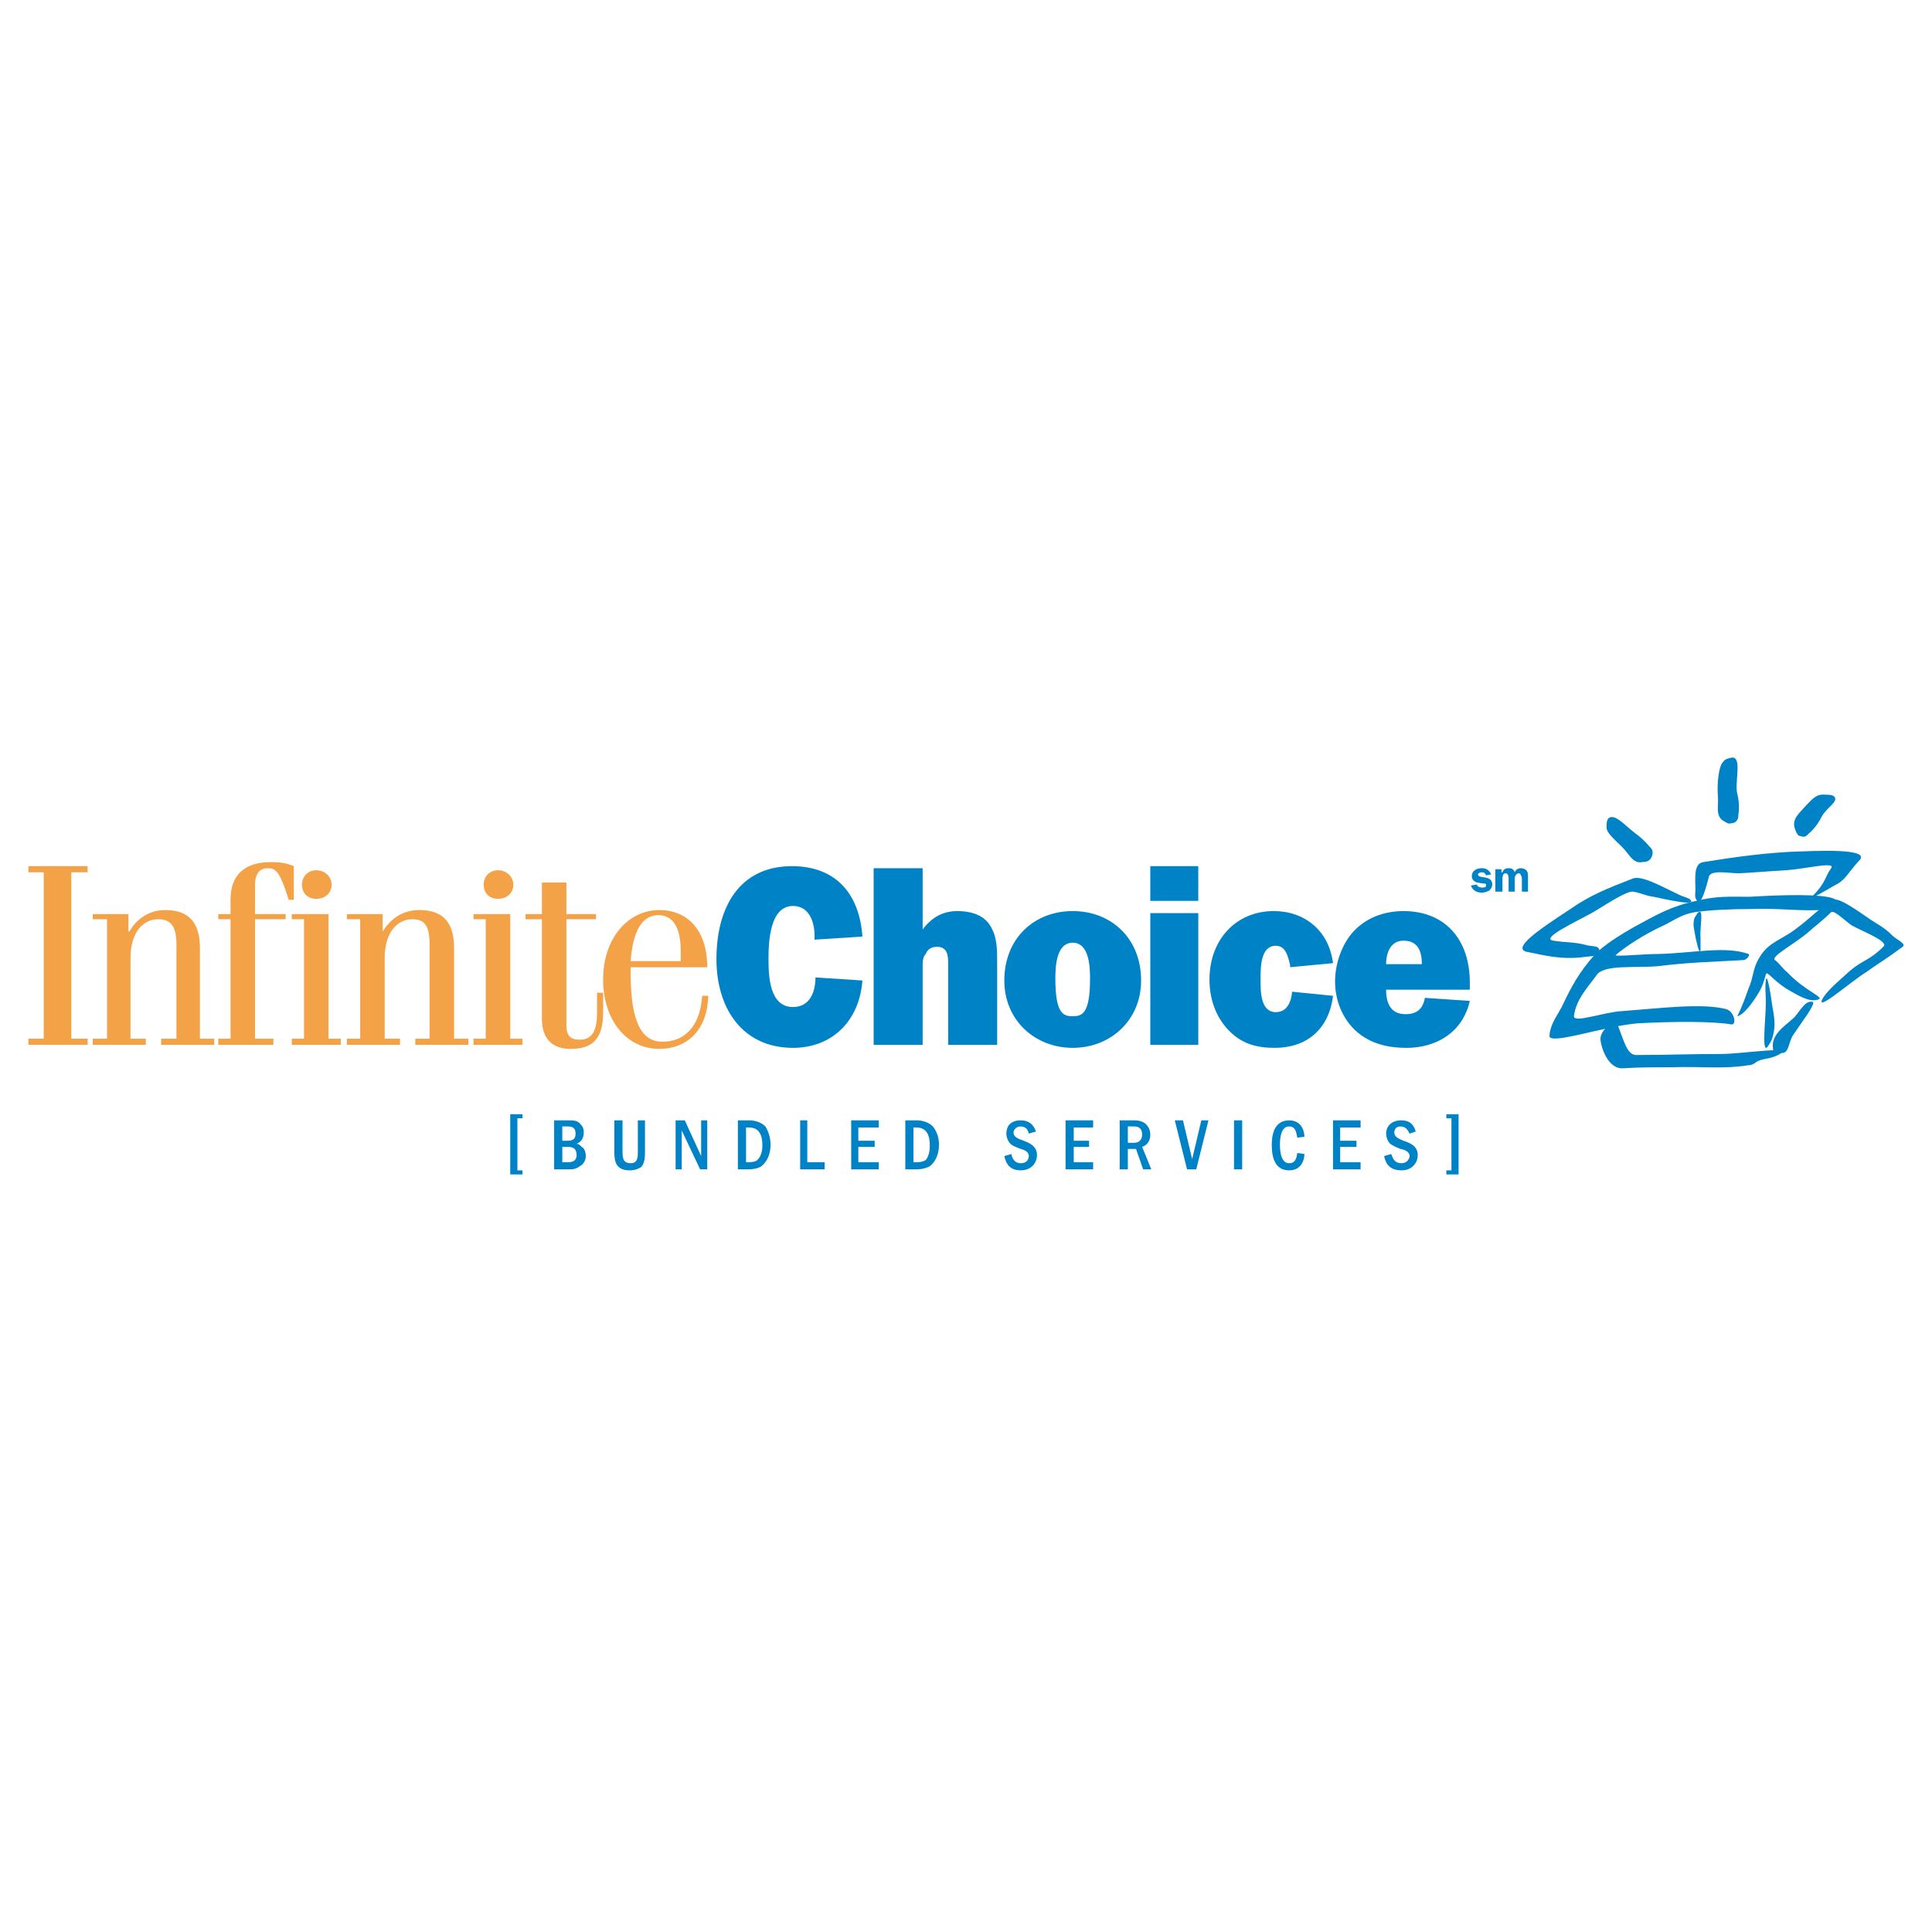 <?xml version="1.0" encoding="utf-8"?>
<!-- Generator: Adobe Illustrator 13.0.0, SVG Export Plug-In . SVG Version: 6.00 Build 14948)  -->
<!DOCTYPE svg PUBLIC "-//W3C//DTD SVG 1.0//EN" "http://www.w3.org/TR/2001/REC-SVG-20010904/DTD/svg10.dtd">
<svg version="1.0" id="Layer_1" xmlns="http://www.w3.org/2000/svg" xmlns:xlink="http://www.w3.org/1999/xlink" x="0px" y="0px"
	 width="192.756px" height="192.756px" viewBox="0 0 192.756 192.756" enable-background="new 0 0 192.756 192.756"
	 xml:space="preserve">
<g>
	<polygon fill-rule="evenodd" clip-rule="evenodd" fill="#FFFFFF" points="0,0 192.756,0 192.756,192.756 0,192.756 0,0 	"/>
	<path fill-rule="evenodd" clip-rule="evenodd" fill="#0083C6" d="M179.031,82.546c-0.203-0.917,0.51-1.426,1.121-2.139
		c0.609-0.611,1.018-1.222,1.934-1.12c0.307,0,0.51,0,0.816,0.102c0.713,0.509-0.611,1.12-1.121,2.037
		c-0.611,1.222-1.223,1.63-1.527,1.935c-0.205,0.204-0.51,0.102-0.814,0C179.234,83.157,179.133,82.852,179.031,82.546
		L179.031,82.546z"/>
	<path fill-rule="evenodd" clip-rule="evenodd" fill="#0083C6" d="M172.004,81.935c-0.916-0.509-0.51-1.528-0.611-2.546
		c-0.102-1.324,0.102-2.954,0.51-3.361c0.203-0.306,0.406-0.306,0.713-0.408c1.324-0.407,0.406,2.444,0.713,3.565
		c0.305,1.222,0.102,1.935,0.102,2.24c0,0.408-0.305,0.713-0.713,0.713C172.412,82.241,172.207,82.037,172.004,81.935
		L172.004,81.935z"/>
	<path fill-rule="evenodd" clip-rule="evenodd" fill="#0083C6" d="M163.855,86.009c-0.916,0.204-1.324-0.815-2.037-1.528
		s-1.629-1.426-1.527-2.037c0-0.305,0-0.611,0.203-0.815c0.611-0.509,1.732,0.815,2.547,1.426c1.121,0.815,1.426,1.324,1.732,1.629
		c0.203,0.306,0.102,0.713-0.104,1.019C164.467,85.907,164.264,86.009,163.855,86.009L163.855,86.009z"/>
	<path fill-rule="evenodd" clip-rule="evenodd" fill="#0083C6" d="M159.578,94.87c0,0.611-0.916,0.509-1.527,0.611
		c-2.342,0.306-4.074-0.204-5.703-0.509c-1.936-0.408,2.852-3.259,5.092-4.787c1.936-1.223,3.973-1.936,5.5-2.546
		c0.916-0.305,2.852,0.815,4.584,1.629c0.406,0.204,0.609,0.204,1.018,0.407c1.018,0.815-2.139,0.102-3.564-0.203
		c-0.814-0.102-1.324-0.407-2.037-0.51c-0.611-0.102-2.445,1.121-3.973,2.037c-1.629,0.917-5.398,2.648-3.971,2.852
		c1.221,0.204,1.934,0.102,3.156,0.408C158.662,94.462,159.578,94.259,159.578,94.87L159.578,94.87z"/>
	<path fill-rule="evenodd" clip-rule="evenodd" fill="#0083C6" d="M180.865,89.37c-0.408,0.509,1.629-0.713,2.139-1.019
		c1.119-0.509,1.324-1.222,2.443-2.444c1.426-1.324-4.176-1.019-6.926-0.917c-3.564,0.204-6.619,0.713-8.555,1.019
		c-1.018,0.102-0.814,1.629-0.814,2.75c0,0.407-0.102,0.713,0.102,1.018c0.408,0.917,1.02-1.426,1.223-2.241
		c0.102-0.814,2.037-0.407,2.953-0.407c0.51,0,2.953-0.204,4.787-0.306c1.73-0.102,4.99-0.917,4.48-0.204
		C182.086,87.435,182.189,88.046,180.865,89.37L180.865,89.37z"/>
	<path fill-rule="evenodd" clip-rule="evenodd" fill="#0083C6" d="M159.17,95.175c-1.629,1.833-2.342,3.157-3.359,5.295
		c-0.611,1.121-1.121,1.732-1.223,2.852c-0.102,1.02,5.297-0.916,8.76-1.221c3.666-0.205,7.639-0.205,9.369,0.102
		c0.611,0.102,0.305-1.324-0.51-1.527c-2.443-0.611-6.314-0.102-10.389,0.203c-1.832,0.102-4.787,1.223-4.787,0.51
		c0.205-1.732,1.529-3.057,2.242-4.074c0.713-1.121,3.768-0.713,6.111-0.917c3.359-0.407,5.092-0.407,8.555-0.611
		c0.305,0,0.713-0.509,0.508-0.611c-2.342-0.814-5.396-0.102-8.859,0c-1.732,0-4.584,0.306-4.381,0.102
		c0.816-0.713,2.75-2.037,4.787-2.954c1.223-0.611,1.834-1.12,3.158-1.324c1.426-0.204,3.463-0.306,5.602-0.306
		c2.648-0.102,4.48,0.204,6.824,0.102c0.713-0.102,2.139-0.815,1.426-1.121c-1.121-0.509-5.094-0.407-8.453-0.203
		c-2.037,0-3.26-0.102-5.297,0.407c-2.443,0.509-3.869,1.324-6.111,2.546C161.514,93.342,160.088,94.259,159.17,95.175
		L159.17,95.175z"/>
	<path fill-rule="evenodd" clip-rule="evenodd" fill="#0083C6" d="M173.328,101.389c0.51-1.02,0.713-1.631,1.119-2.75
		c0.51-1.121,0.408-2.038,1.121-3.158c0.916-1.528,2.24-1.731,3.666-2.852c1.527-1.121,2.445-2.241,3.77-2.852
		c0.508-0.204,2.24,1.019,3.564,1.935c0.916,0.611,1.426,0.815,2.24,1.63c0.408,0.407,1.426,0.814,1.02,1.12
		c-1.936,1.426-2.242,1.528-3.668,2.546c-1.629,1.019-5.193,4.175-4.277,2.546c0.611-0.916,1.629-1.73,2.75-2.75
		c1.223-1.018,1.936-1.018,3.26-2.342c0.611-0.509-1.834-1.426-3.158-2.139c-0.713-0.509-1.73-1.528-2.037-1.324
		c-0.916,0.917-1.527,1.324-2.443,2.139c-1.223,1.019-3.666,2.343-3.158,2.648c0.51,0.407,0.713,0.814,1.223,1.222
		c1.936,2.036,3.973,2.546,2.953,2.749c-0.814,0.205-1.832-0.406-3.055-1.119c-1.426-0.918-1.936-1.834-2.037-1.426
		c-0.203,0.713-0.305,1.119-0.713,1.832C174.855,100.064,173.939,101.287,173.328,101.389L173.328,101.389z"/>
	<path fill-rule="evenodd" clip-rule="evenodd" fill="#0083C6" d="M180.865,99.963c0.305,0.203-1.121,2.037-1.936,3.258
		c-0.51,0.713-0.408,1.936-1.223,1.834c-0.406,0-0.814-0.102-0.814-0.408c-0.203-1.426,1.018-2.139,2.139-3.156
		C179.643,100.777,180.152,99.758,180.865,99.963L180.865,99.963z"/>
	<path fill-rule="evenodd" clip-rule="evenodd" fill="#0083C6" d="M159.68,103.629c0-0.814,1.324-2.037,1.732-1.324
		c0.611,1.527,0.916,2.953,1.832,2.953c3.26,0,5.195-0.102,8.455-0.102c2.24,0,7.637-0.916,5.703,0.102
		c-0.814,0.408-1.324,0.307-2.037,0.611c-0.307,0.203-0.51,0.408-0.918,0.408c-2.545,0.406-4.684,0.102-7.637,0.203
		c-1.936,0-3.158,0-4.891,0.102C160.393,106.684,159.68,104.342,159.68,103.629L159.68,103.629z"/>
	<path fill-rule="evenodd" clip-rule="evenodd" fill="#0083C6" d="M176.484,104.24c-0.814,1.426-0.305-2.547-0.305-4.277
		c0-0.814-0.102-1.426,0-2.139c0.102-0.918,0.51,1.426,0.611,2.342c0.203,1.223,0.406,2.037,0.102,3.156
		C176.791,103.73,176.689,103.934,176.484,104.24L176.484,104.24z"/>
	<path fill-rule="evenodd" clip-rule="evenodd" fill="#0083C6" d="M169.355,91.102c0.713-0.713,0.203,1.528,0.307,2.444
		c0,0.509,0,0.917,0,1.222c-0.104,0.611-0.408-0.815-0.51-1.324c-0.102-0.713-0.307-1.12-0.102-1.833
		C169.152,91.407,169.254,91.305,169.355,91.102L169.355,91.102z"/>
	<path fill-rule="evenodd" clip-rule="evenodd" fill="#0083C6" d="M148.273,87.333c-0.102-0.204-0.203-0.306-0.408-0.306
		c-0.203,0-0.406,0.102-0.406,0.203c0,0.51,1.426,0,1.426,1.019c0,0.204-0.102,0.408-0.307,0.611
		c-0.203,0.102-0.508,0.204-0.713,0.204c-0.508,0-0.916-0.204-1.119-0.713l0.611-0.102c0,0.204,0.305,0.306,0.508,0.306
		c0.104,0,0.408,0,0.408-0.204s-0.102-0.204-0.305-0.204c-0.104,0-0.51-0.102-0.611-0.102c-0.307-0.102-0.51-0.306-0.51-0.611
		c0-0.611,0.51-0.815,1.018-0.815c0.408,0,0.713,0.204,0.918,0.611L148.273,87.333L148.273,87.333z"/>
	<path fill-rule="evenodd" clip-rule="evenodd" fill="#0083C6" d="M149.801,86.722v0.306h0.102c0.102-0.306,0.307-0.408,0.611-0.408
		c0.307,0,0.51,0.102,0.611,0.408c0.102-0.306,0.408-0.408,0.611-0.408s0.51,0.102,0.611,0.306c0.102,0.102,0.102,0.408,0.102,0.611
		v1.426h-0.611v-1.222c0-0.102,0-0.306-0.102-0.407c0-0.103-0.102-0.204-0.203-0.204c-0.104,0-0.307,0.102-0.307,0.204
		c-0.102,0.102-0.102,0.305-0.102,0.407v1.222h-0.611v-1.222c0-0.204,0-0.611-0.305-0.611c-0.307,0-0.307,0.407-0.307,0.611v1.222
		h-0.713v-2.24H149.801L149.801,86.722z"/>
	<polygon fill-rule="evenodd" clip-rule="evenodd" fill="#0083C6" points="52.129,111.166 52.129,111.572 51.62,111.572 
		51.62,116.768 52.129,116.768 52.129,117.174 50.907,117.174 50.907,111.166 52.129,111.166 	"/>
	<path fill-rule="evenodd" clip-rule="evenodd" fill="#0083C6" d="M56.101,112.387h0.509c0.306,0,0.815,0,0.815,0.713
		s-0.509,0.713-0.917,0.713h-0.407V112.387L56.101,112.387z M55.286,111.777v4.889h1.426c0.407,0,0.713,0,1.12-0.307
		c0.407-0.203,0.611-0.611,0.611-1.018c0-0.51-0.204-0.816-0.408-0.918c-0.204-0.203-0.305-0.305-0.509-0.305
		c0.204-0.102,0.713-0.307,0.713-1.121c0-0.203,0-0.508-0.305-0.814c-0.306-0.406-0.713-0.406-1.222-0.406H55.286L55.286,111.777z
		 M56.101,114.424h0.509c0.306,0,0.917,0,0.917,0.814c0,0.408-0.204,0.715-0.814,0.715h-0.611V114.424L56.101,114.424z"/>
	<path fill-rule="evenodd" clip-rule="evenodd" fill="#0083C6" d="M62.11,111.777v3.055c0,0.611,0,1.223,0.815,1.223
		c0.713,0,0.713-0.611,0.713-1.223v-3.055h0.713v2.953c0,0.713,0,1.324-0.408,1.73c-0.204,0.102-0.509,0.307-1.121,0.307
		c-1.527,0-1.527-1.121-1.527-1.936v-3.055H62.11L62.11,111.777z"/>
	<polygon fill-rule="evenodd" clip-rule="evenodd" fill="#0083C6" points="68.323,111.777 69.953,115.342 69.953,111.777 
		70.563,111.777 70.563,116.666 69.851,116.666 68.017,112.795 68.017,116.666 67.406,116.666 67.406,111.777 68.323,111.777 	"/>
	<path fill-rule="evenodd" clip-rule="evenodd" fill="#0083C6" d="M74.739,112.49c1.019,0,1.324,0.814,1.324,1.73
		c0,0.305,0,1.018-0.509,1.527c-0.102,0.102-0.408,0.205-0.815,0.205h-0.306v-3.463H74.739L74.739,112.49z M73.619,111.777v4.889
		h1.12c0.407,0,0.917-0.104,1.222-0.307c0.509-0.406,0.917-1.121,0.917-2.139c0-0.713-0.204-1.324-0.509-1.834
		c-0.509-0.508-1.222-0.609-1.629-0.609H73.619L73.619,111.777z"/>
	<polygon fill-rule="evenodd" clip-rule="evenodd" fill="#0083C6" points="80.544,111.777 80.544,115.953 82.276,115.953 
		82.276,116.666 79.832,116.666 79.832,111.777 80.544,111.777 	"/>
	<polygon fill-rule="evenodd" clip-rule="evenodd" fill="#0083C6" points="87.674,111.777 87.674,112.49 85.637,112.49 
		85.637,113.812 87.267,113.812 87.267,114.424 85.637,114.424 85.637,115.953 87.674,115.953 87.674,116.666 84.924,116.666 
		84.924,111.777 87.674,111.777 	"/>
	<path fill-rule="evenodd" clip-rule="evenodd" fill="#0083C6" d="M91.442,112.49c1.019,0,1.324,0.814,1.324,1.73
		c0,0.305,0,1.018-0.407,1.527c-0.204,0.102-0.407,0.205-0.917,0.205h-0.306v-3.463H91.442L91.442,112.49z M90.322,111.777v4.889
		h1.121c0.509,0,0.917-0.104,1.324-0.307c0.509-0.406,0.917-1.121,0.917-2.139c0-0.713-0.204-1.324-0.611-1.834
		c-0.509-0.508-1.222-0.609-1.629-0.609H90.322L90.322,111.777z"/>
	<path fill-rule="evenodd" clip-rule="evenodd" fill="#0083C6" d="M102.646,113.1c-0.104-0.406-0.307-0.713-0.816-0.713
		c-0.508,0-0.713,0.408-0.713,0.611c0,0.408,0.408,0.611,1.02,0.814c0.51,0.205,1.324,0.51,1.324,1.426
		c0,0.715-0.51,1.529-1.631,1.529c-1.324,0-1.527-1.02-1.629-1.426l0.713-0.205c0,0.205,0.203,0.918,0.916,0.918
		s0.816-0.51,0.816-0.713c0-0.408-0.408-0.611-0.816-0.713c-0.508-0.205-0.814-0.307-1.018-0.51s-0.408-0.611-0.408-1.02
		c0-0.713,0.408-1.322,1.426-1.322c1.121,0,1.426,0.814,1.529,1.119L102.646,113.1L102.646,113.1z"/>
	<polygon fill-rule="evenodd" clip-rule="evenodd" fill="#0083C6" points="109.062,111.777 109.062,112.49 107.127,112.49 
		107.127,113.812 108.654,113.812 108.654,114.424 107.127,114.424 107.127,115.953 109.062,115.953 109.062,116.666 
		106.312,116.666 106.312,111.777 109.062,111.777 	"/>
	<path fill-rule="evenodd" clip-rule="evenodd" fill="#0083C6" d="M113.137,112.387c0.203,0,0.814,0,0.814,0.816
		c0,0.406-0.205,0.814-0.814,0.814h-0.611v-1.631H113.137L113.137,112.387z M111.711,111.777v4.889h0.814v-2.037h0.814l0.713,2.037
		h0.814l-0.916-2.242c0.305-0.102,0.814-0.406,0.814-1.221c0-0.611-0.305-0.918-0.51-1.121c-0.305-0.203-0.611-0.305-1.018-0.305
		H111.711L111.711,111.777z"/>
	<polygon fill-rule="evenodd" clip-rule="evenodd" fill="#0083C6" points="118.025,111.777 118.941,115.646 119.857,111.777 
		120.57,111.777 119.35,116.666 118.432,116.666 117.209,111.777 118.025,111.777 	"/>
	<polygon fill-rule="evenodd" clip-rule="evenodd" fill="#0083C6" points="123.932,111.777 123.932,116.666 123.117,116.666 
		123.117,111.777 123.932,111.777 	"/>
	<path fill-rule="evenodd" clip-rule="evenodd" fill="#0083C6" d="M130.145,115.137c0,0.408-0.203,1.631-1.527,1.631
		c-1.631,0-1.732-1.732-1.732-2.547c0-0.713,0.102-2.443,1.732-2.443c1.324,0,1.527,1.221,1.527,1.629l-0.713,0.102
		c-0.102-0.408-0.102-1.121-0.814-1.121c-0.814,0-0.918,1.121-0.918,1.834c0,0.916,0.205,1.834,0.918,1.834
		c0.508,0,0.713-0.307,0.814-1.02L130.145,115.137L130.145,115.137z"/>
	<polygon fill-rule="evenodd" clip-rule="evenodd" fill="#0083C6" points="135.746,111.777 135.746,112.49 133.709,112.49 
		133.709,113.812 135.338,113.812 135.338,114.424 133.709,114.424 133.709,115.953 135.746,115.953 135.746,116.666 
		132.996,116.666 132.996,111.777 135.746,111.777 	"/>
	<path fill-rule="evenodd" clip-rule="evenodd" fill="#0083C6" d="M140.635,113.1c-0.203-0.406-0.408-0.713-0.916-0.713
		c-0.51,0-0.611,0.408-0.611,0.611c0,0.408,0.406,0.611,0.916,0.814c0.611,0.205,1.426,0.51,1.426,1.426
		c0,0.715-0.51,1.529-1.629,1.529c-1.426,0-1.631-1.02-1.732-1.426l0.713-0.205c0.104,0.205,0.205,0.918,1.02,0.918
		c0.611,0,0.814-0.51,0.814-0.713c0-0.408-0.408-0.611-0.916-0.713c-0.51-0.205-0.713-0.307-1.02-0.51
		c-0.203-0.203-0.406-0.611-0.406-1.02c0-0.713,0.508-1.322,1.527-1.322c1.119,0,1.324,0.814,1.426,1.119L140.635,113.1
		L140.635,113.1z"/>
	<polygon fill-rule="evenodd" clip-rule="evenodd" fill="#0083C6" points="144.301,117.174 144.301,116.768 144.811,116.768 
		144.811,111.572 144.301,111.572 144.301,111.166 145.523,111.166 145.523,117.174 144.301,117.174 	"/>
	<polygon fill-rule="evenodd" clip-rule="evenodd" fill="#F3A248" points="2.835,104.24 2.835,103.629 4.362,103.629 4.362,87.028 
		2.835,87.028 2.835,86.417 8.742,86.417 8.742,87.028 7.112,87.028 7.112,103.629 8.742,103.629 8.742,104.24 2.835,104.24 	"/>
	<path fill-rule="evenodd" clip-rule="evenodd" fill="#F3A248" d="M9.251,91.204h3.564v1.731h0.102
		c0.611-1.121,1.833-2.139,3.565-2.139c2.037,0,3.463,0.917,3.463,3.768v9.065h1.426v0.611h-5.296v-0.611h1.528v-9.37
		c0-1.935-0.611-2.546-1.833-2.546c-1.426,0-2.75,1.223-2.75,3.87v8.046h1.528v0.611H9.251v-0.611h1.426V91.712H9.251V91.204
		L9.251,91.204z"/>
	<path fill-rule="evenodd" clip-rule="evenodd" fill="#F3A248" d="M21.778,91.204h1.223v-1.426c0-2.342,1.222-3.768,4.073-3.768
		c0.815,0,1.528,0.102,2.241,0.407v3.361h-0.509c-0.917-2.954-1.324-3.157-2.139-3.157c-0.611,0-1.222,0.408-1.222,1.629v2.954H28.5
		v0.509h-3.056v11.917h1.833v0.611h-5.5v-0.611h1.223V91.712h-1.223V91.204L21.778,91.204z"/>
	<path fill-rule="evenodd" clip-rule="evenodd" fill="#F3A248" d="M32.778,103.629H34v0.611h-4.889v-0.611h1.222V91.712h-1.222
		v-0.509h3.667V103.629L32.778,103.629z M31.556,86.824c0.815,0,1.528,0.611,1.528,1.426c0,0.917-0.713,1.426-1.528,1.426
		c-0.814,0-1.426-0.509-1.426-1.426C30.13,87.435,30.741,86.824,31.556,86.824L31.556,86.824z"/>
	<path fill-rule="evenodd" clip-rule="evenodd" fill="#F3A248" d="M34.611,91.204h3.565v1.731l0,0
		c0.713-1.121,1.833-2.139,3.666-2.139c2.037,0,3.463,0.917,3.463,3.768v9.065h1.426v0.611h-5.296v-0.611h1.426v-9.37
		c0-1.935-0.509-2.546-1.731-2.546c-1.426,0-2.75,1.223-2.75,3.87v8.046h1.528v0.611h-5.296v-0.611h1.324V91.712h-1.324V91.204
		L34.611,91.204z"/>
	<path fill-rule="evenodd" clip-rule="evenodd" fill="#F3A248" d="M50.907,103.629h1.222v0.611H47.24v-0.611h1.222V91.712H47.24
		v-0.509h3.667V103.629L50.907,103.629z M49.685,86.824c0.815,0,1.528,0.611,1.528,1.426c0,0.917-0.713,1.426-1.528,1.426
		c-0.814,0-1.426-0.509-1.426-1.426C48.259,87.435,48.87,86.824,49.685,86.824L49.685,86.824z"/>
	<path fill-rule="evenodd" clip-rule="evenodd" fill="#F3A248" d="M52.435,91.204h1.63v-3.157h2.444v3.157h2.954v0.509h-2.954
		v10.592c0,1.018,0.408,1.426,1.324,1.426c1.12,0,1.731-0.713,1.731-2.648v-2.037h0.611v1.936c0,2.75-1.121,3.666-3.259,3.666
		c-1.833,0-2.852-1.018-2.852-3.055v-9.879h-1.63V91.204L52.435,91.204z"/>
	<path fill-rule="evenodd" clip-rule="evenodd" fill="#F3A248" d="M62.925,95.888c0.203-2.953,1.12-4.583,2.75-4.583
		c1.324,0,2.241,1.019,2.241,3.564v1.019H62.925L62.925,95.888z M70.563,96.5c0-3.667-1.935-5.704-4.787-5.704
		c-3.056,0-5.602,2.75-5.602,6.925c0,4.074,2.342,6.926,5.602,6.926c2.648,0,4.787-1.73,4.889-5.295h-0.611
		c-0.204,3.156-1.833,4.582-3.972,4.582c-1.936,0-3.157-1.73-3.157-6.721c0-0.204,0-0.51,0-0.713H70.563L70.563,96.5z"/>
	<path fill-rule="evenodd" clip-rule="evenodd" fill="#0083C6" d="M86.044,97.824c-0.306,4.072-3.056,6.721-6.926,6.721
		c-4.991,0-7.638-3.869-7.638-8.86c0-5.092,2.24-9.268,7.536-9.268c4.278,0,6.722,2.648,7.028,7.027l-4.787,0.306
		c0.102-1.528-0.407-3.361-2.139-3.361c-2.342,0-2.444,3.667-2.444,5.296c0,1.731,0.102,4.786,2.444,4.786
		c1.63,0,2.241-1.426,2.241-2.953L86.044,97.824L86.044,97.824z"/>
	<path fill-rule="evenodd" clip-rule="evenodd" fill="#0083C6" d="M94.6,104.24v-8.148c0-0.814-0.102-1.629-1.12-1.629
		c-0.509,0-0.917,0.204-1.121,0.713c-0.306,0.306-0.306,0.815-0.306,1.222v7.843h-4.889V86.62h4.889v6.111
		c0.917-1.222,2.037-1.833,3.463-1.833c1.222,0,2.546,0.306,3.259,1.426s0.713,2.342,0.713,3.768v8.148H94.6L94.6,104.24z"/>
	<path fill-rule="evenodd" clip-rule="evenodd" fill="#0083C6" d="M107.025,94.055c1.629,0,1.73,2.342,1.73,3.564
		c0,3.564-0.814,3.77-1.73,3.77c-0.918,0-1.732-0.205-1.732-3.77C105.293,96.397,105.395,94.055,107.025,94.055L107.025,94.055z
		 M107.025,90.898c-3.871,0-6.824,2.75-6.824,6.926c0,3.971,3.055,6.721,6.824,6.721c3.768,0,6.824-2.75,6.824-6.721
		C113.85,93.648,110.895,90.898,107.025,90.898L107.025,90.898z"/>
	<path fill-rule="evenodd" clip-rule="evenodd" fill="#0083C6" d="M119.553,91.102v13.139h-4.787V91.102H119.553L119.553,91.102z
		 M119.553,86.417v3.463h-4.787v-3.463H119.553L119.553,86.417z"/>
	<path fill-rule="evenodd" clip-rule="evenodd" fill="#0083C6" d="M132.996,99.352c-0.408,3.361-2.648,5.193-5.805,5.193
		c-1.834,0-3.361-0.406-4.686-1.832c-1.223-1.324-1.834-3.057-1.834-4.992c0-3.971,2.648-6.823,6.418-6.823
		c3.055,0,5.498,1.935,5.906,5.194l-4.277,0.408v-0.204c-0.203-0.815-0.408-1.935-1.426-1.935c-1.527,0-1.527,2.139-1.527,3.36
		c0,1.223,0,3.26,1.527,3.26c1.119,0,1.527-1.018,1.629-2.037L132.996,99.352L132.996,99.352z"/>
	<path fill-rule="evenodd" clip-rule="evenodd" fill="#0083C6" d="M138.293,96.194c0-1.222,0.508-2.343,1.73-2.343
		c1.426,0,1.834,1.019,1.834,2.343H138.293L138.293,96.194z M142.162,99.555c-0.203,1.121-0.814,1.629-1.936,1.629
		c-1.426,0-1.934-1.018-1.934-2.443h8.352v-0.713c0-4.278-2.445-7.129-6.621-7.129c-1.834,0-3.666,0.611-4.99,2.037
		c-1.121,1.222-1.834,3.157-1.834,4.991c0,1.832,0.713,3.666,2.037,4.889c1.426,1.324,3.26,1.73,5.094,1.73
		c2.953,0,5.602-1.527,6.314-4.684L142.162,99.555L142.162,99.555z"/>
</g>
</svg>
